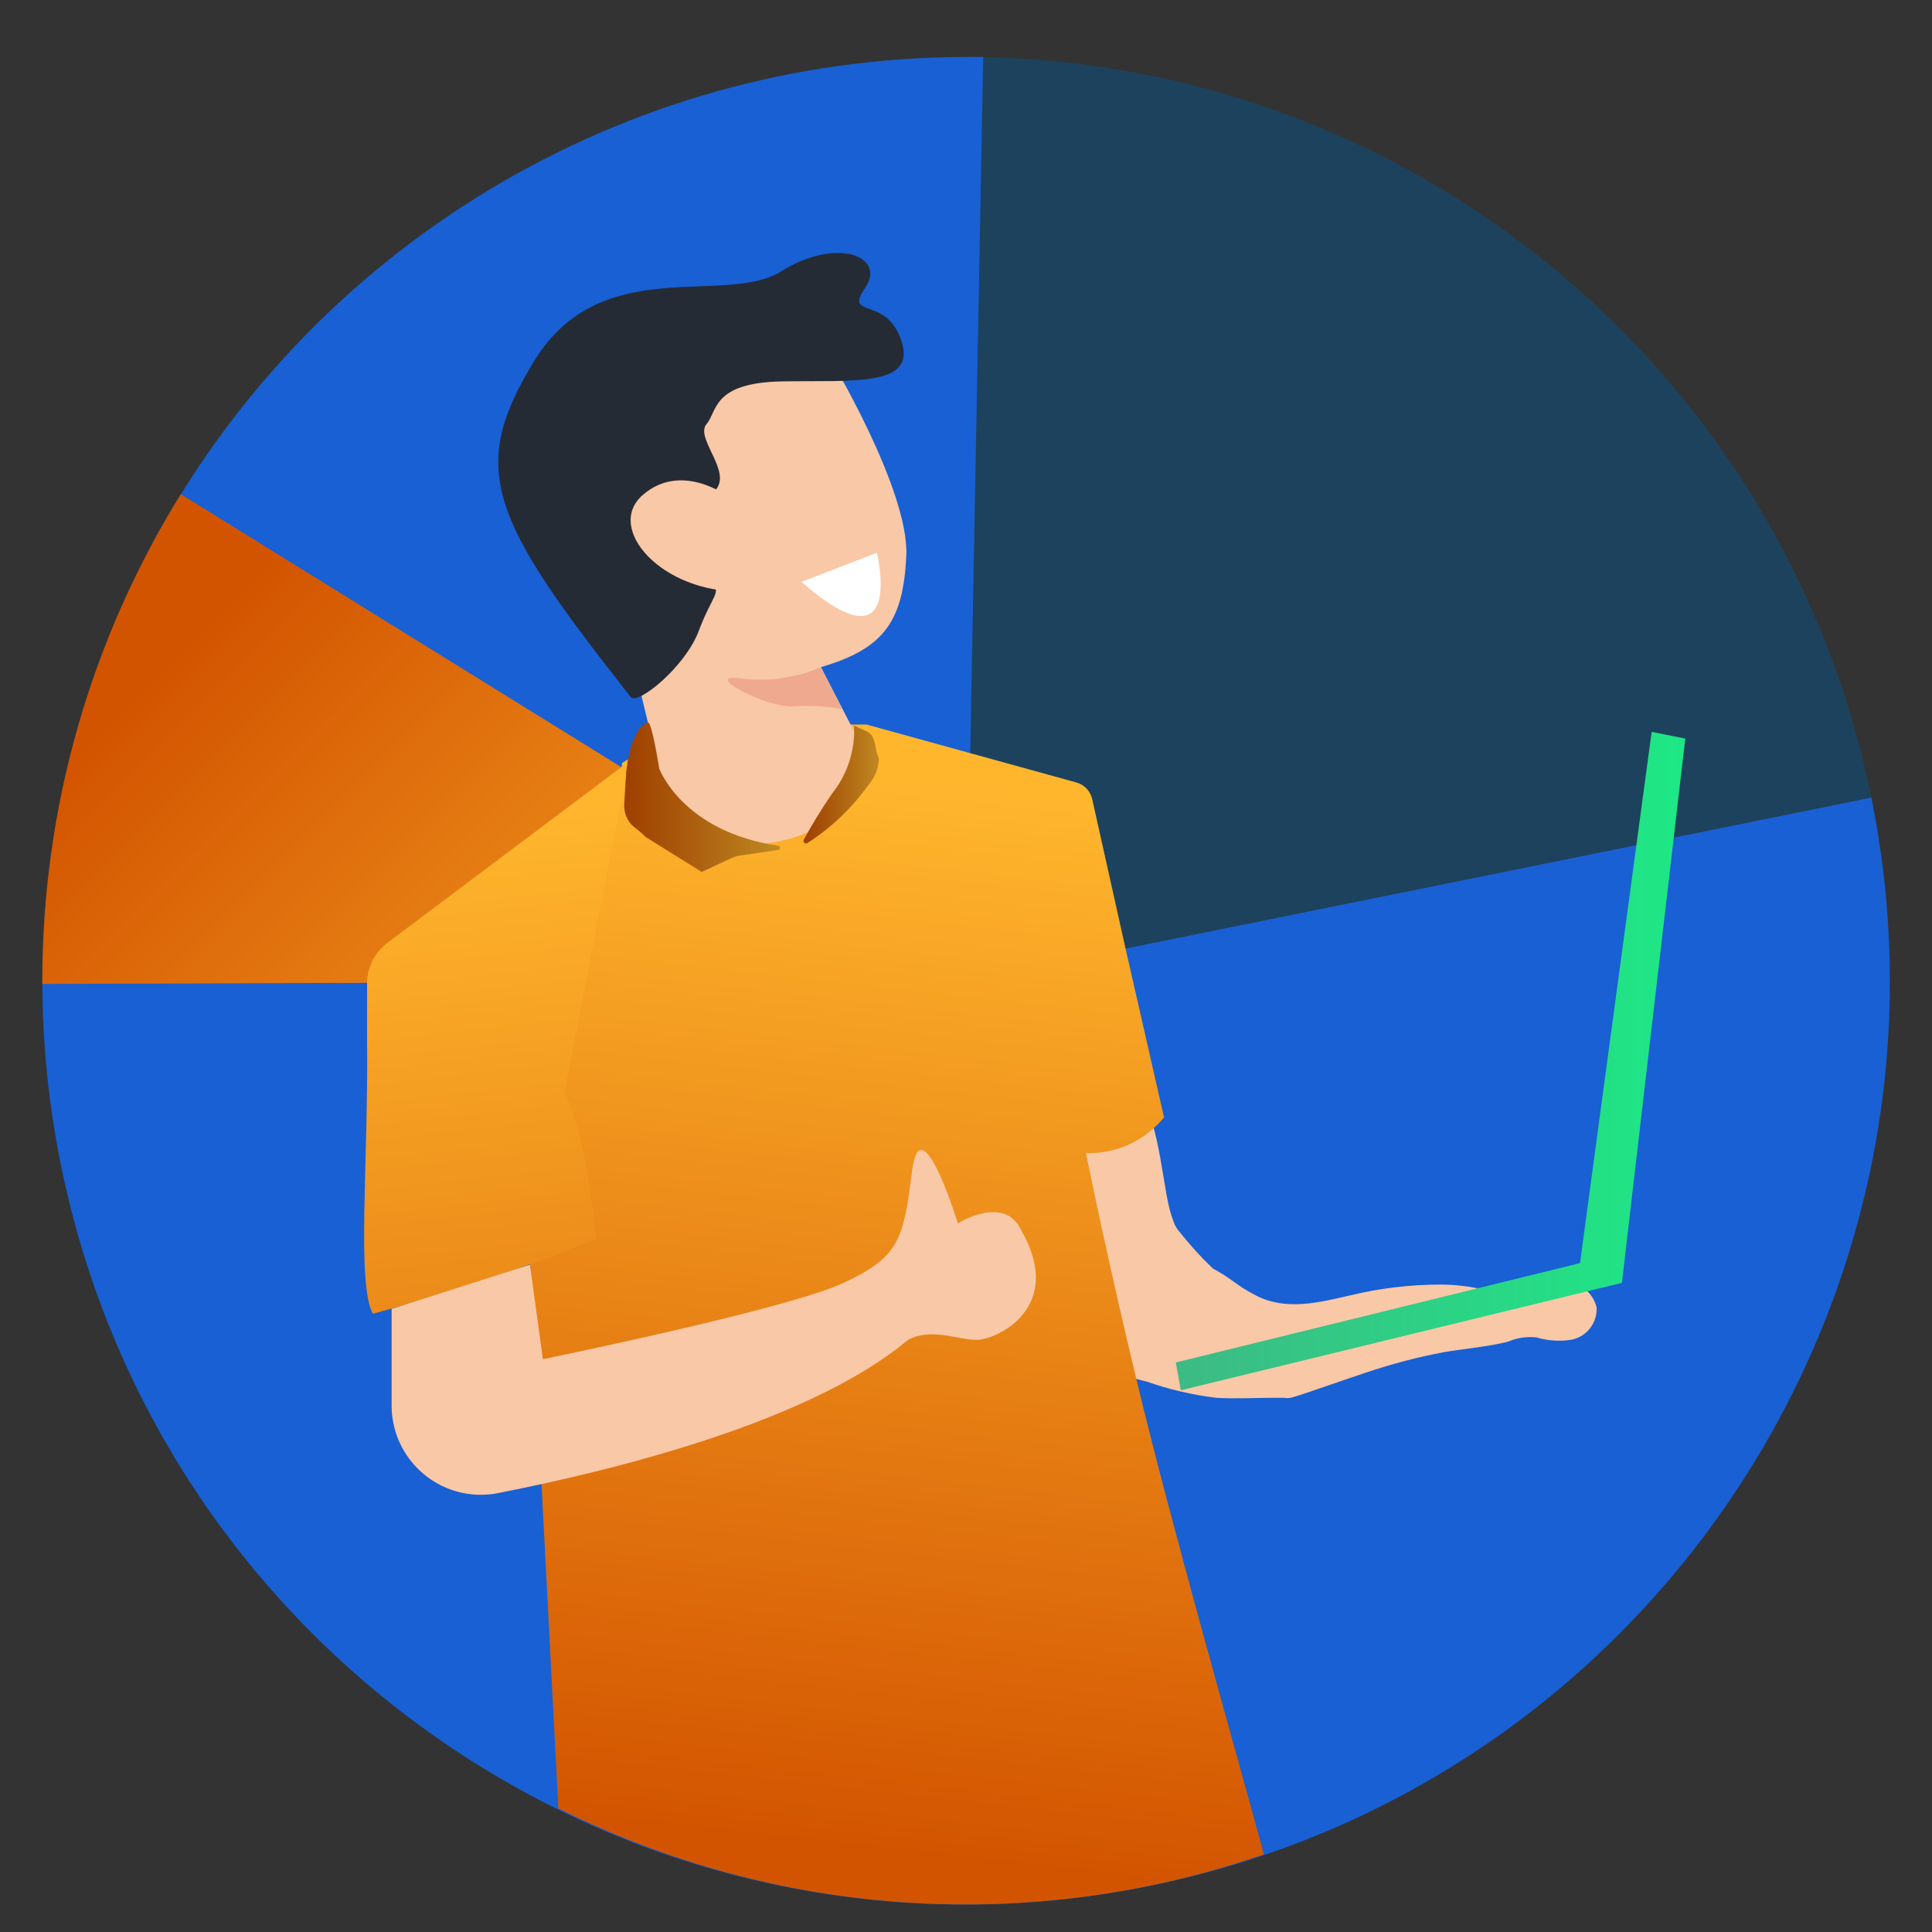 <?xml version="1.0" encoding="UTF-8"?>
<svg id="Layer_1" data-name="Layer 1" xmlns="http://www.w3.org/2000/svg" xmlns:xlink="http://www.w3.org/1999/xlink" viewBox="0 0 100 100">
  <rect x="0" y="0" width="100" height="100" fill="#333333" stroke="none"/>
  <defs>
    <style>
      .cls-1 {
        fill: #1860d3;
      }

      .cls-2 {
        fill: url(#linear-gradient-2);
      }

      .cls-3 {
        fill: #fff;
      }

      .cls-4 {
        fill: #efa98e;
      }

      .cls-5 {
        fill: url(#linear-gradient-6);
      }

      .cls-6 {
        fill: #f9c8a7;
      }

      .cls-7 {
        fill: url(#linear-gradient-5);
      }

      .cls-8 {
        fill: url(#linear-gradient-3);
      }

      .cls-9 {
        fill: #252b35;
      }

      .cls-10 {
        fill: url(#linear-gradient);
      }

      .cls-11 {
        fill: #1d425d;
      }

      .cls-12 {
        opacity: .25;
      }

      .cls-13 {
        fill: url(#linear-gradient-4);
      }
    </style>
    <linearGradient id="linear-gradient" x1="-1278.55" y1="1318.85" x2="-1232" y2="1318.85" gradientTransform="translate(1849.58 1.58) rotate(45)" gradientUnits="userSpaceOnUse">
      <stop offset="0" stop-color="#d35400"/>
      <stop offset="1" stop-color="#ffb62d"/>
    </linearGradient>
    <linearGradient id="linear-gradient-2" x1="-2297.45" y1="3612.58" x2="-2303.61" y2="3667.36" gradientTransform="translate(-2252.73 3708.34) rotate(-180)" xlink:href="#linear-gradient"/>
    <linearGradient id="linear-gradient-3" x1="53.67" y1="3609.96" x2="47.37" y2="3666.01" gradientTransform="translate(-22.83 3708.34) scale(1 -1)" xlink:href="#linear-gradient"/>
    <linearGradient id="linear-gradient-4" x1="55.13" y1="3667.07" x2="63.22" y2="3667.07" gradientTransform="translate(-22.83 3708.34) scale(1 -1)" xlink:href="#linear-gradient"/>
    <linearGradient id="linear-gradient-5" x1="64.41" y1="3667.73" x2="68.32" y2="3667.73" gradientTransform="translate(-22.83 3708.34) scale(1 -1)" xlink:href="#linear-gradient"/>
    <linearGradient id="linear-gradient-6" x1="83.69" y1="3653.42" x2="110.06" y2="3653.42" gradientTransform="translate(-22.83 3708.34) scale(1 -1)" gradientUnits="userSpaceOnUse">
      <stop offset="0" stop-color="#3dba85"/>
      <stop offset="1" stop-color="#1de885"/>
    </linearGradient>
  </defs>
  <path class="cls-1" d="m50,50.76l46.86-9.48c5.24,25.88-11.5,51.11-37.38,56.34-25.88,5.24-51.11-11.5-56.34-37.38-.63-3.12-.95-6.3-.95-9.49h47.81Z"/>
  <path class="cls-11" d="m50,50.76l.31-47.81c22.62.16,42.04,16.14,46.55,38.31l-46.86,9.5Z"/>
  <path class="cls-1" d="m50,50.76L7.73,28.43C16.01,12.77,32.27,2.96,50,2.95h.89l-.89,47.81Z"/>
  <path class="cls-10" d="m50,50.76l-47.81.17v-.17c0-8.9,2.48-17.62,7.17-25.18l40.64,25.18Z"/>
  <path class="cls-6" d="m76.7,67.01c.81-.38,1.66-.66,2.53-.83.88-.17,1.79-.03,2.58.4.42.23.72.63.83,1.09.04.82-.53,1.54-1.34,1.68-.6.09-1.21.04-1.79-.13-.5-.05-1.01.03-1.47.23-1.07.26-2.17.35-3.26.53-1.41.26-2.79.63-4.15,1.09-.85.28-1.7.58-2.55.87-.42.14-.85.3-1.28.41-.11.02-.22.02-.33,0h-.52c-1,0-2,.06-3,0-1.23-.15-2.43-.43-3.6-.84-1.46-.33-2.79-1.08-3.83-2.16-.46-.64-.8-1.35-1-2.11-.78-2.25-1.38-4.55-1.81-6.89-.29-1.07-.29-2.19,0-3.26.87-2.27,3.88-2.69,5.66-1.2,1.58,1.32,1.7,4.76,2.15,6.62.06.25.14.5.23.74.07.19.17.37.31.52.53.67,1.1,1.3,1.72,1.89,1,.53,1.19.86,2.22,1.39,1.56.81,3.26.37,4.88,0,1.53-.37,3.1-.56,4.67-.56,1.58,0,3.13.38,4.53,1.1.34.18.71.48.66.87s-.39.51-.7.63h0l-2.34-2.08Z"/>
  <path class="cls-2" d="m27.44,65.17v.31l1.46,28.12c11.36,5.67,24.52,6.53,36.52,2.38-1.22-4.52-4.92-17.49-6.63-24.72-1-4.14-1.9-8.24-2.58-11.58,1.31.05,2.59-.43,3.55-1.33h0c.18-.16.34-.33.49-.51l-2-8.78-1.72-7.71c-.1-.41-.41-.74-.82-.85l-10.86-3h-.85c-3.37.04-6.72.45-10,1.23h-.07c-.47.14-.94.33-1.38.55h0c-.12.07-.25.14-.36.22v.23l-2,11-2.75,14.44Z"/>
  <path class="cls-8" d="m32.54,39.42l-12.54,9.42c-.61.48-.98,1.22-1,2v3.09c.07,6.13-.55,12.53.3,14.07,3.92-1.06,7.78-2.35,11.55-3.87,0,0-.47-5.49-1.64-7.55l3.33-17.16Z"/>
  <path class="cls-6" d="m42.74,18.22c.28.35,4.33,7.21,4.17,10.55-.16,3.34-1.11,4.8-4.42,5.76l2.16,4.18s.22,4.2-4.81,4.92c-1.86.3-3.75-.25-5.16-1.49l-4.53-18.79,12.59-5.13Z"/>
  <path class="cls-9" d="m32.65,36.08c.34.44,2.81-1.54,3.52-3.43.71-1.89,1.18-1.9.68-2.63s-.94.08-2.1-.9c-1.16-.98-2.12-2.9-.37-3.6s2.38.57,2.81-.4-1.19-2.51-.62-3.17.28-2.15,3.94-2.21,6.93.3,6.15-2.09c-.78-2.39-3-1.12-1.88-2.75s-1.47-2.66-4.36-.85c-2.89,1.81-9.31-1-12.76,4.62-3.45,5.62-2.31,8.16,4.99,17.41Z"/>
  <path class="cls-4" d="m42.49,34.53c-1.31.57-2.76.77-4.18.58-2.07-.27,1.37,1.54,2.74,1.45.85-.06,1.7-.01,2.53.14l-1.09-2.17Z"/>
  <path class="cls-6" d="m37.68,25.7s-2.39-1.82-4.4-.09c-2.01,1.73,1,5.11,5.17,5,4.17-.11-.77-4.91-.77-4.91Z"/>
  <path class="cls-13" d="m33.54,37.4c-.64.2-1,1.36-1.13,2.59l-.1,1.65c-.02.46.17.9.53,1.18l.31.25c.09.07.17.15.25.24l2.92,1.82,1.49-.69c.18-.09.38-.15.58-.17l1.91-.28c.06-.02.09-.08.07-.14-.01-.03-.04-.06-.07-.07-5-.74-6.18-4-6.18-4,0,0-.38-2.43-.58-2.38Z"/>
  <path class="cls-7" d="m41.6,43.47c-.03.06,0,.14.06.17.04.02.08.02.12,0,1.24-.79,2.31-1.81,3.16-3,.32-.36.51-.81.55-1.29,0-.17-.11-.32-.13-.48-.17-1.11-.38-.9-1.15-1.32.06,1.28-.35,2.54-1.15,3.54-.53.77-1.01,1.56-1.46,2.38Z"/>
  <g class="cls-12">
    <path d="m33.54,37.4c-.64.2-1,1.36-1.13,2.59l-.1,1.65c-.02.46.17.9.53,1.18l.31.25c.09.07.17.15.25.24l2.92,1.82,1.49-.69c.18-.09.38-.15.58-.17l1.91-.28c.06-.02.09-.08.07-.14-.01-.03-.04-.06-.07-.07-5-.74-6.18-4-6.18-4,0,0-.38-2.43-.58-2.38Z"/>
    <path d="m41.6,43.47c-.03.06,0,.14.06.17.04.02.08.02.12,0,1.24-.79,2.31-1.81,3.16-3,.32-.36.51-.81.55-1.29,0-.17-.11-.32-.13-.48-.17-1.11-.38-.9-1.15-1.32.06,1.28-.35,2.54-1.15,3.54-.53.77-1.01,1.56-1.46,2.38Z"/>
  </g>
  <polygon class="cls-5" points="83.95 66.4 87.23 38.23 85.49 37.88 81.78 65.38 60.86 70.52 61.12 71.96 83.95 66.4"/>
  <path class="cls-3" d="m41.48,30.12l3.91-1.51s1.52,6.23-3.91,1.51Z"/>
  <path class="cls-6" d="m20.27,67.75v5c0,2.55,2.07,4.62,4.62,4.62.3,0,.6-.03.9-.09,6.21-1.22,16.21-3.73,21.21-7.93,1.19-.64,2.56,0,3.56,0s4.62-1.65,2.29-5.69c-.87-1.85-3.27-.34-3.27-.34,0,0-1.92-6.24-2.37-2.72s-.62,4.45-3.59,5.82c-2.97,1.37-15.52,3.93-15.52,3.93l-.67-4.89"/>
</svg>
